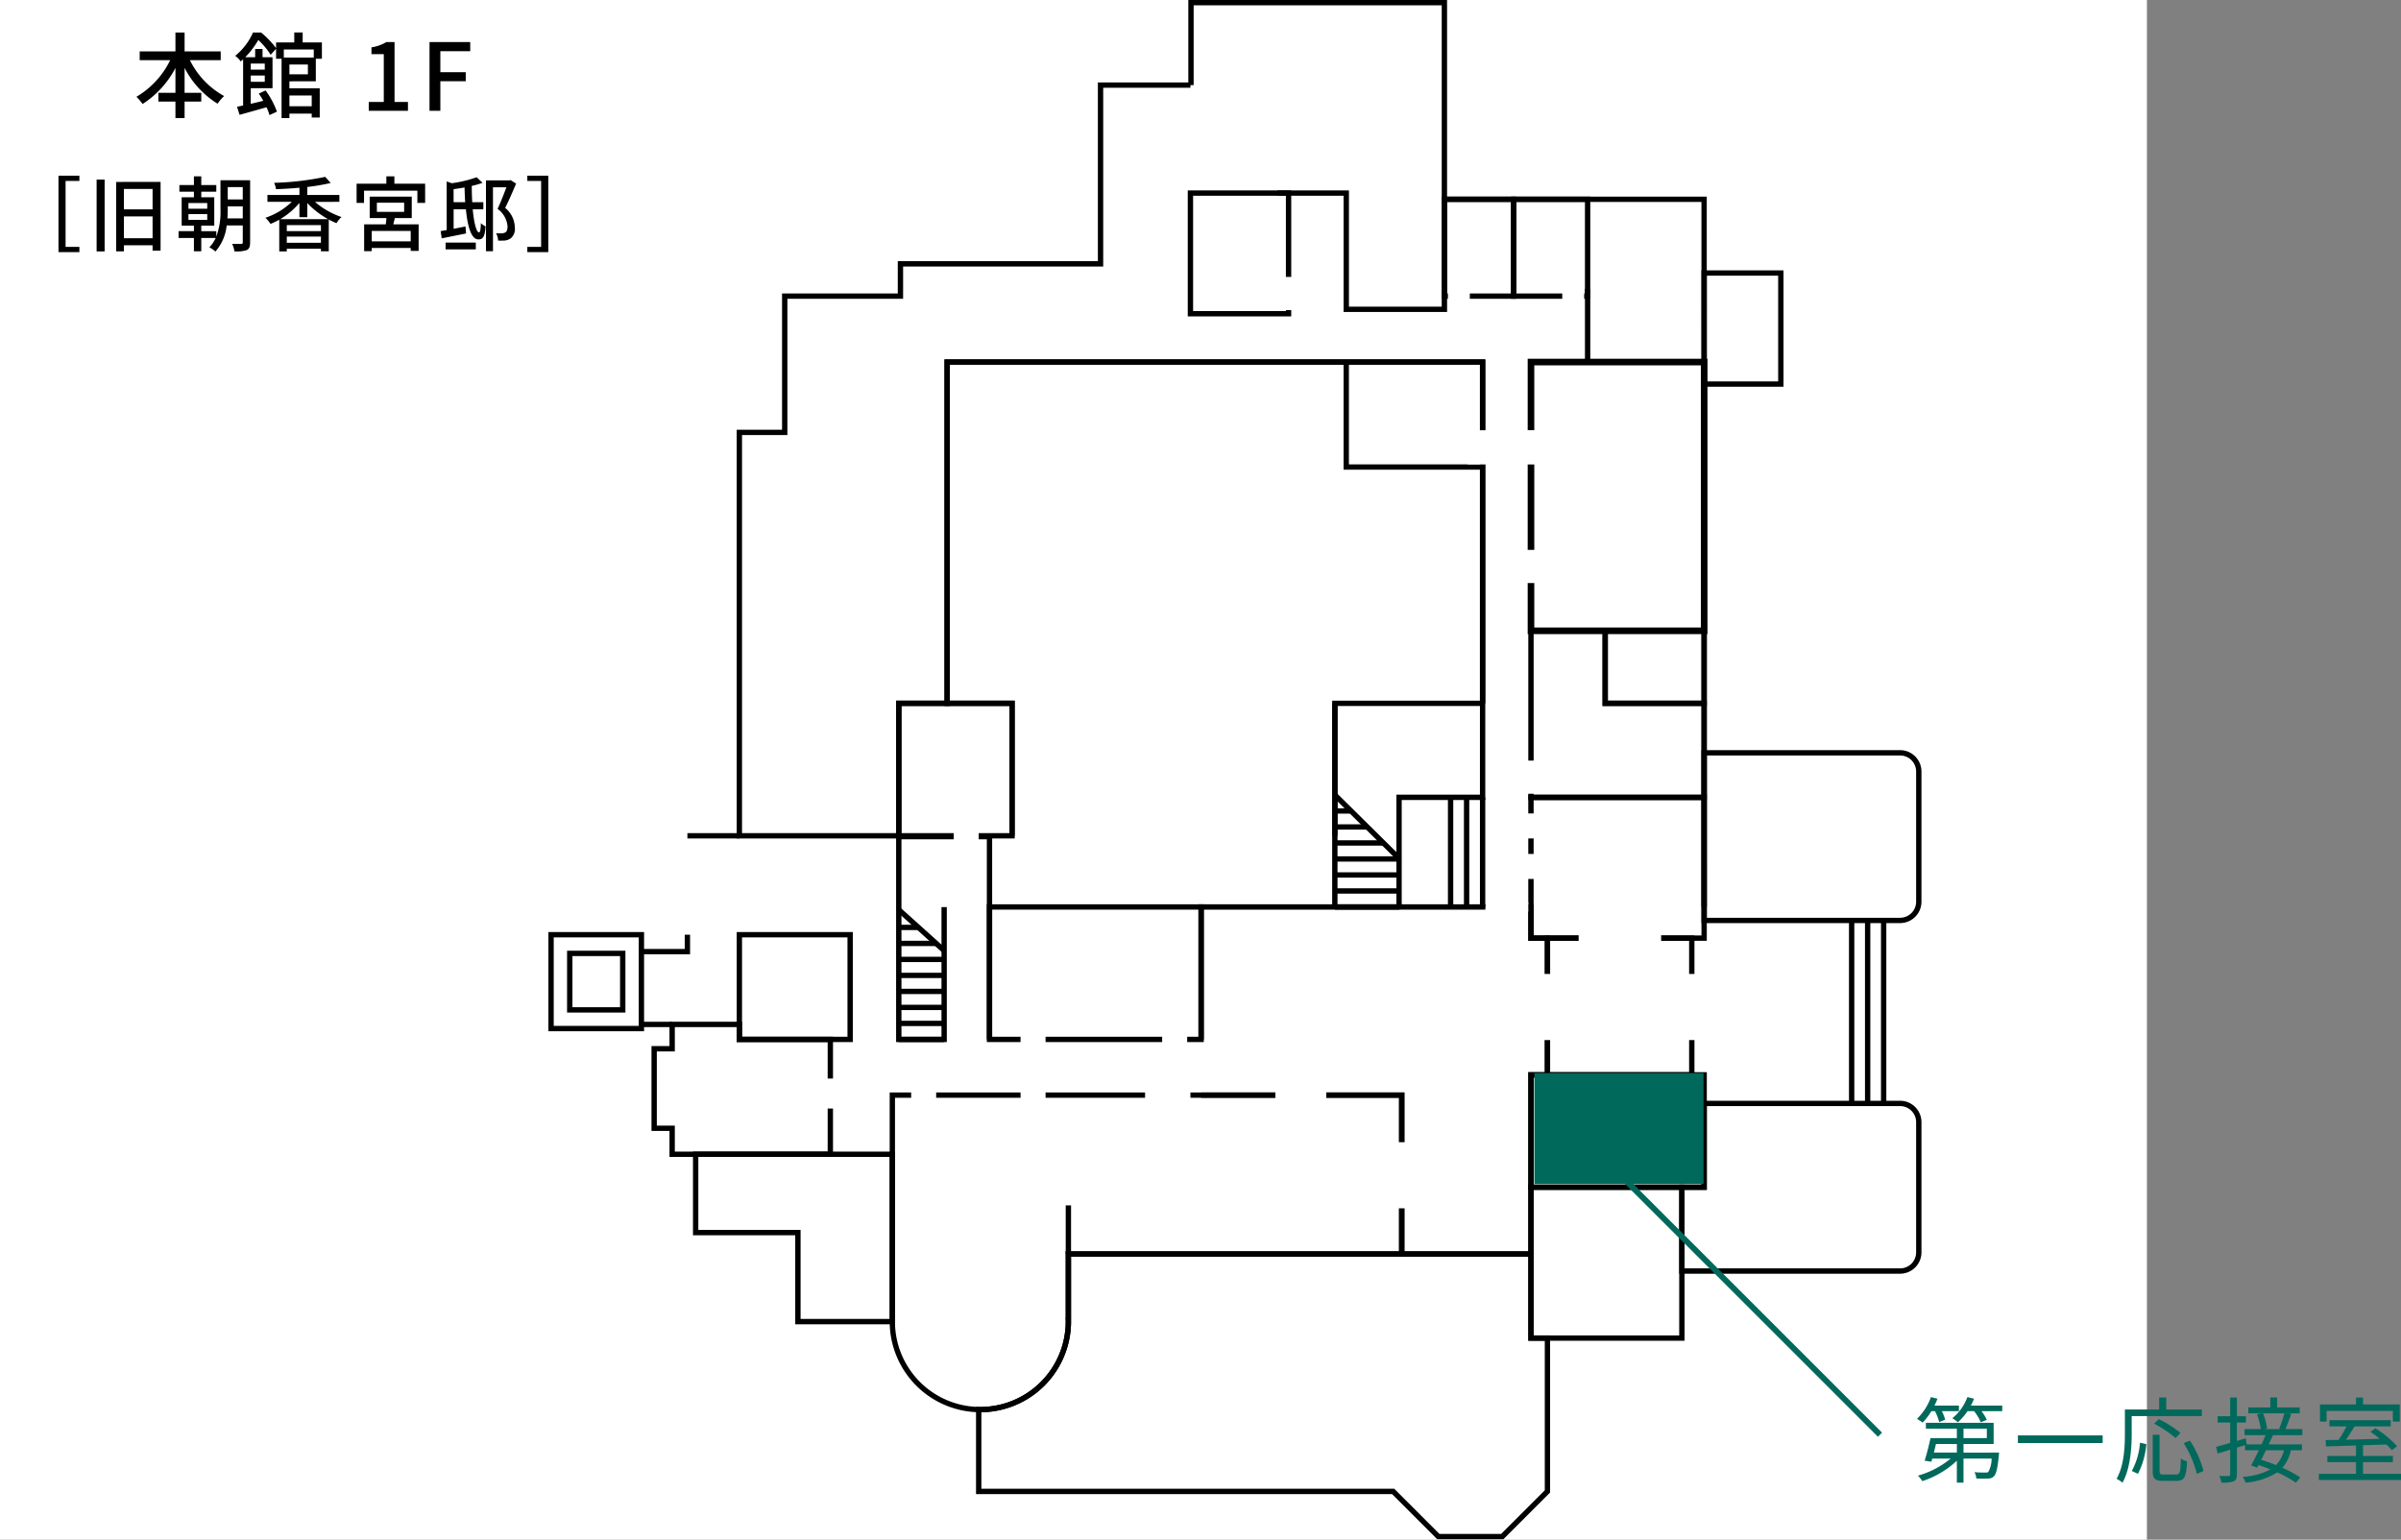 <?xml version="1.0" encoding="UTF-8"?> <svg xmlns="http://www.w3.org/2000/svg" xmlns:xlink="http://www.w3.org/1999/xlink" width="411.552" height="264" viewBox="0 0 411.552 264"><rect x="0" y="0" width="411.552" height="264" fill="#808080" stroke="none"/><defs><clipPath id="clip-path"><rect id="長方形_25450" data-name="長方形 25450" width="235.355" height="263.925" fill="none"></rect></clipPath></defs><g id="グループ_51725" data-name="グループ 51725" transform="translate(-637 -549)"><g id="グループ_51724" data-name="グループ 51724"><g id="map_1f" transform="translate(637 549)"><g id="グループ_51724-2" data-name="グループ 51724" transform="translate(-637 -549)"><rect id="長方形_25495" data-name="長方形 25495" width="368" height="264" transform="translate(637 549)" fill="#fff"></rect><path id="パス_46888" data-name="パス 46888" d="M-14.168-8.688v-1.5H-20.36v-3.232h-1.568v3.232h-6.128v1.5h5.232A14.858,14.858,0,0,1-28.616-2.4,8.591,8.591,0,0,1-27.56-1.168a16.254,16.254,0,0,0,5.632-6.176v4.256h-2.928v1.5h2.928V1.248h1.568V-1.584H-17.5v-1.5H-20.36V-7.36A15.53,15.53,0,0,0-14.7-1.216a6.752,6.752,0,0,1,1.12-1.312,14.216,14.216,0,0,1-5.872-6.16Zm15.6,6.064v1.84H-2.392v-1.84Zm.352-7.888v1.376H-3.352v-1.376ZM.776-6.256H-2.392v-1.68H.776ZM-6.616-8.1v1.04h-2.4V-8.1Zm-2.4,3.12V-6.048h2.4v1.072Zm11.152-.08V-8.928h1.04v-2.8H-.12V-13.44H-1.56v1.712H-4.68v.976a15.875,15.875,0,0,0-2.56-2.672H-8.632a10.666,10.666,0,0,1-3.056,4,3.594,3.594,0,0,1,.944.96c.144-.128.288-.24.416-.368v7.92c-.384.08-.72.16-1.04.224l.432,1.376C-9.608.32-7.928-.144-6.312-.608a8.378,8.378,0,0,1,.5,1.344l1.28-.592A14.433,14.433,0,0,0-6.472-3.488L-7.64-2.96c.256.384.528.8.768,1.248-.736.176-1.456.352-2.144.512V-3.872h3.728V-9.184H-7v-1.424H-8.264v1.424h-1.7a14.857,14.857,0,0,0,2.24-2.96A12.587,12.587,0,0,1-5.608-9.6l.928-1.04v1.712h.944V1.248h1.344V.48H1.432v.672H2.808V-3.856h-5.2v-1.2ZM11.208,0h6.72V-1.52h-2.3V-11.792H14.232a6.925,6.925,0,0,1-2.56.912v1.168h2.112V-1.52H11.208ZM21.624,0H23.48V-5.072h4.352V-6.624H23.48v-3.6H28.6v-1.568H21.624Zm-63.6,11.128v13.1h3.584v-.9h-2.366V12.024h2.366v-.9Zm6.538,12.978h1.372V11.8h-1.372Zm4.676-2.254V18.1h4.914v3.752Zm4.914-8.456v3.5h-4.914V13.4Zm-6.244-1.2v11.9h1.33V23.056h4.914v.924h1.372V12.192ZM-13.02,18.45c.042-.546.056-1.078.056-1.568v-.5h2.576V18.45Zm2.632-5.376V15.2h-2.576V13.074Zm-9.31,4.634h3.22V18.7H-19.7Zm0-1.9h3.22v.98H-19.7ZM-9.128,11.9H-14.21v4.984a12.061,12.061,0,0,1-.714,4.676v-.924H-17.5v-.952h2.226V14.824H-17.5v-.952h2.576V12.724H-17.5V11.24h-1.26v1.484h-2.492v1.148h2.492v.952h-2.1v4.858h2.1v.952h-2.632V21.8h2.632v2.282h1.26V21.8h2.478a5.782,5.782,0,0,1-1.092,1.6,5.081,5.081,0,0,1,1.036.728,8.009,8.009,0,0,0,1.932-4.48h2.758v2.912c0,.2-.084.266-.28.266s-.868.014-1.54-.014a4.534,4.534,0,0,1,.392,1.288,5.479,5.479,0,0,0,2.128-.224c.434-.238.56-.616.56-1.316Zm5.152,6.678a12.758,12.758,0,0,0,3.3-2.786v2.45H.672V15.818a14.824,14.824,0,0,0,3.57,2.758Zm1.134,4.046V21.558H3.01v1.064ZM3.01,20.634H-2.842V19.6H3.01Zm3.164-5.026V14.432H.672V13.06a36.07,36.07,0,0,0,4.018-.686l-.952-1.05a49.014,49.014,0,0,1-8.75,1.022,4.258,4.258,0,0,1,.322,1.092c1.288-.042,2.66-.126,4.018-.252v1.246H-6.16v1.176h4.172A11.971,11.971,0,0,1-6.5,18.338a6.065,6.065,0,0,1,.868,1.05,12.117,12.117,0,0,0,1.5-.714v5.432h1.288v-.462H3.01v.448H4.354v-5.46a9.521,9.521,0,0,0,1.33.63,4.391,4.391,0,0,1,.854-1.05,13.619,13.619,0,0,1-4.55-2.6ZM18.4,22.384H11.718V20.592H18.4Zm-5.8-6.622h4.676V17.33H12.6Zm5.978,2.632V14.712h-7.21v3.682h2.87c-.028.35-.07.728-.112,1.078h-3.71v4.592h1.3v-.546H18.4v.5h1.358v-4.55h-4.34c.084-.336.168-.714.266-1.078ZM15.6,12.5V11.24H14.224V12.5h-5.1v3.29H10.4v-2.1h9.142v2.1h1.33V12.5Zm8.778,11.256h5.18V22.594h-5.18Zm1.372-8.092V13.438c.616-.084,1.246-.182,1.876-.294.028.9.056,1.75.112,2.52Zm5.1,1.218V15.664h-1.9c-.056-.826-.084-1.75-.084-2.786a16.373,16.373,0,0,0,1.848-.532l-1.008-.952a21.523,21.523,0,0,1-4.27,1.022l-.868-.308v8.344c-.378.056-.728.126-1.036.168l.182,1.246c1.19-.238,2.73-.546,4.172-.84l-.1-1.2c-.686.14-1.372.28-2.03.406V16.882h2.1c.336,3.332,1.022,5.166,2.142,5.166.756,0,1.106-.406,1.232-2.24a2.444,2.444,0,0,1-.8-.56c-.042,1.19-.126,1.6-.336,1.6-.364,0-.826-1.344-1.064-3.962Zm4.676-5-.2.042H31.3V24.078h1.2V13.116h2.3c-.406,1.092-.98,2.576-1.512,3.7a4.086,4.086,0,0,1,1.708,3c0,.5-.1.868-.378,1.036a1.306,1.306,0,0,1-.588.154,4.909,4.909,0,0,1-.994-.028,3.111,3.111,0,0,1,.35,1.274,11.111,11.111,0,0,0,1.19-.014,2.34,2.34,0,0,0,.938-.35,2.089,2.089,0,0,0,.728-1.918,4.374,4.374,0,0,0-1.652-3.318c.616-1.232,1.316-2.842,1.876-4.172Zm6.454-.756v13.1H38.388v-.9h2.366V12.024H38.388v-.9Z" transform="translate(689 568)"></path><g id="グループ_51735" data-name="グループ 51735" transform="translate(731 549)"><path id="パス_46701" data-name="パス 46701" d="M109.689,0V14.592h.914V.914h42.522V34.167h.914V0Z"></path><path id="パス_46702" data-name="パス 46702" d="M198.564,155.51h-.914l-.007-120.886h-43.6V53.492H136.3V33.563H124.958v-.914h12.262V52.578h15.9V33.71h45.433Z"></path><path id="パス_46703" data-name="パス 46703" d="M146.266,155.51h-.914V136.254h14.323V62.539H68.808v58.516H60.517v22.71H32.277V73.685h7.773V50.317H59.886V44.78h34.3V14.135H110.05v.914H95.1V45.695H60.8v5.536H40.965V74.6H33.191v68.25H59.6V120.14h8.29V61.624h92.7v75.544H146.266Z"></path><path id="パス_46704" data-name="パス 46704" d="M211.708,66.308H197.649V46.359h14.059Zm-13.145-.915h12.231V47.273H198.563Z"></path><path id="パス_46705" data-name="パス 46705" d="M52.179,178.676h-19.9V159.811h19.9Zm-18.988-.914H51.265V160.726H33.191Z"></path><path id="パス_46706" data-name="パス 46706" d="M.914,160.726H15.487V175.9H.914ZM0,176.819H16.4V159.811H0Z"></path><path id="パス_46707" data-name="パス 46707" d="M13.2,173.614H3.2v-10.6H13.2ZM4.119,172.7h8.163V163.93H4.119Z"></path><path id="パス_46708" data-name="パス 46708" d="M48.784,198.369H20.756v-4.452H17.671V179.363h3.085v-4.17H33.192v2.568H48.784Zm-27.114-.914h26.2V178.676H32.278v-2.568H21.671v4.17H18.585V193H21.67Z"></path><path id="パス_46709" data-name="パス 46709" d="M198.562,204.024h-30.6V183.839h30.6Zm-29.683-.915h28.769V184.753H168.879Z"></path><path id="パス_46710" data-name="パス 46710" d="M194.746,229.89H167.965V203.11h26.781Zm-25.867-.915h24.953V204.024H168.879Z"></path><path id="パス_46711" data-name="パス 46711" d="M59.411,227.063h-17.1V211.8H24.784V197.455H59.41Zm-16.184-.914H58.5V198.371H25.7v12.513H43.227Z"></path><path id="パス_46712" data-name="パス 46712" d="M198.563,121.055H180.688V107.7h17.875ZM181.6,120.14h16.047V108.616H181.6Z"></path><path id="パス_46713" data-name="パス 46713" d="M135.26,155.51h-.914V120.14h25.785v.915H135.26Z"></path><rect id="長方形_25402" data-name="長方形 25402" width="0.914" height="22.71" transform="translate(134.346 120.597)"></rect><path id="パス_46714" data-name="パス 46714" d="M79.928,143.307h-.914V121.054H67.893V61.624h92.695V120.6h-.914V62.538H68.807v57.6H79.928Z"></path><g id="グループ_51734" data-name="グループ 51734"><g id="グループ_51733" data-name="グループ 51733" clip-path="url(#clip-path)"><path id="パス_46715" data-name="パス 46715" d="M231.693,158.275H197.647V128.622h34.046a3.666,3.666,0,0,1,3.662,3.662v22.329a3.666,3.666,0,0,1-3.662,3.662m-33.132-.914h33.132a2.751,2.751,0,0,0,2.748-2.748V132.284a2.751,2.751,0,0,0-2.748-2.748H198.561Z"></path><path id="パス_46716" data-name="パス 46716" d="M231.693,218.393h-37.86V203.109h3.813v-14.37h34.047a3.666,3.666,0,0,1,3.662,3.662V214.73a3.667,3.667,0,0,1-3.662,3.663m-36.946-.914h36.946a2.752,2.752,0,0,0,2.748-2.749V192.4a2.751,2.751,0,0,0-2.748-2.748H198.561v14.371h-3.814Z"></path><path id="パス_46717" data-name="パス 46717" d="M163.689,263.925H152.356l-7.745-7.745H73.3V241.218l.462.005c.056,0,.111,0,.166.008l.112.006a14.647,14.647,0,0,0,14.63-14.631l-.023-.692h.024V214.559h80.206v14.417H171.7v26.936Zm-10.954-.914H163.31l7.479-7.478V229.89h-2.824V215.474H89.587l0,11.354A15.562,15.562,0,0,1,74.217,242.15v13.115h70.772Z"></path><path id="パス_46718" data-name="パス 46718" d="M68.292,178.677H59.6V142.991H76.065V178.22h-.914V143.906H60.518v33.857h6.86V155.529h.914Z"></path><path id="パス_46719" data-name="パス 46719" d="M196.444,184.754H170.791V160.4h25.653Zm-24.739-.915h23.824V161.311H171.705Z"></path><rect id="長方形_25403" data-name="長方形 25403" width="8.907" height="0.914" transform="translate(23.827 142.851)"></rect><path id="パス_46720" data-name="パス 46720" d="M24.283,163.623H15.944v-.914h7.425v-2.441h.914Z"></path><rect id="長方形_25404" data-name="長方形 25404" width="5.269" height="0.914" transform="translate(15.944 175.194)"></rect><path id="パス_46721" data-name="パス 46721" d="M112.341,178.676H75.149V155.053h37.192Zm-36.278-.914h35.363V155.967H76.063Z"></path><path id="パス_46722" data-name="パス 46722" d="M79.929,143.765H59.6V120.141H79.929Zm-19.412-.915h18.5v-21.8h-18.5Z"></path><path id="パス_46723" data-name="パス 46723" d="M74.041,242.151A15.563,15.563,0,0,1,58.5,226.606c0-.034,0-.067,0-.1l0-.135V187.315h88.229v28.158H89.587l0,11.354a15.564,15.564,0,0,1-15.544,15.324M59.41,225.913h.01l0,.468-.013.225a14.631,14.631,0,0,0,29.262,0l-.023-.693h.023V214.559h57.137V188.23H59.41Z"></path><path id="パス_46724" data-name="パス 46724" d="M165.913,51.231H153.124V33.71h12.789Zm-11.874-.915H165V34.623h-10.96Z"></path><path id="パス_46725" data-name="パス 46725" d="M168.88,215.473H145.811V188.229H111.882v-.914h34.843v27.244h21.241v-30.72h2.824V161.311h-2.826v-5.344H112.34v22.251h-.915V155.052h57.453V160.4H171.7v24.356H168.88Z"></path><rect id="長方形_25405" data-name="長方形 25405" width="0.914" height="8.34" transform="translate(88.673 206.676)"></rect><path id="パス_46726" data-name="パス 46726" d="M198.56,161.311h-30.6V136.278h30.6Zm-29.683-.914h28.769V137.192H168.877Z"></path><path id="パス_46727" data-name="パス 46727" d="M178.587,51.231H165V33.71h13.588Zm-12.674-.915h11.759V34.623H165.913Z"></path><path id="パス_46728" data-name="パス 46728" d="M198.562,137.168h-30.6V107.7H181.6V120.14h16.961Zm-29.682-.914h28.768v-15.2H180.687V108.617H168.88Z"></path><rect id="長方形_25406" data-name="長方形 25406" width="1.131" height="14.757" transform="translate(167.858 79.526)"></rect><path id="パス_46729" data-name="パス 46729" d="M167.858,61.516V73.842h1.131V62.647H197.54v44.947H168.989V99.967h-1.131v8.758h30.813V61.516Z"></path><path id="パス_46730" data-name="パス 46730" d="M127.328,54.249H109.594v-21.6h17.734Zm-16.82-.915h15.906V33.563H110.508Z"></path><rect id="長方形_25407" data-name="長方形 25407" width="0.914" height="12.552" transform="translate(177.673 49.529)"></rect><path id="パス_46731" data-name="パス 46731" d="M160.132,80.537H136.3V62.082h.915V79.623h22.913Z"></path><rect id="長方形_25408" data-name="長方形 25408" width="35.004" height="11.337" transform="translate(166.161 166.994)" fill="#fff"></rect><rect id="長方形_25409" data-name="長方形 25409" width="10.831" height="11.337" transform="translate(141.475 195.843)" fill="#fff"></rect><rect id="長方形_25410" data-name="長方形 25410" width="8.728" height="11.337" transform="translate(124.607 182.594)" fill="#fff"></rect><rect id="長方形_25411" data-name="長方形 25411" width="7.774" height="11.337" transform="translate(102.274 182.594)" fill="#fff"></rect><rect id="長方形_25412" data-name="長方形 25412" width="4.287" height="5.142" transform="translate(80.932 185.844)" fill="#fff"></rect><rect id="長方形_25413" data-name="長方形 25413" width="4.287" height="5.142" transform="translate(62.18 185.844)" fill="#fff"></rect><rect id="長方形_25414" data-name="長方形 25414" width="4.287" height="5.142" transform="translate(46.183 184.93)" fill="#fff"></rect><rect id="長方形_25415" data-name="長方形 25415" width="4.287" height="5.142" transform="translate(69.473 141.131)" fill="#fff"></rect><rect id="長方形_25416" data-name="長方形 25416" width="3.757" height="4.355" transform="translate(154.186 48.114)" fill="#fff"></rect><rect id="長方形_25417" data-name="長方形 25417" width="3.757" height="4.797" transform="translate(173.782 48.238)" fill="#fff"></rect><rect id="長方形_25418" data-name="長方形 25418" width="4.287" height="5.142" transform="translate(80.932 176.135)" fill="#fff"></rect><rect id="長方形_25419" data-name="長方形 25419" width="5.142" height="4.287" transform="translate(165.852 146.42)" fill="#fff"></rect><rect id="長方形_25420" data-name="長方形 25420" width="5.142" height="4.287" transform="translate(165.852 139.474)" fill="#fff"></rect><rect id="長方形_25421" data-name="長方形 25421" width="12.814" height="5.862" transform="translate(157.56 73.771)" fill="#fff"></rect><rect id="長方形_25422" data-name="長方形 25422" width="5.142" height="5.684" transform="translate(124.957 47.485)" fill="#fff"></rect><rect id="長方形_25423" data-name="長方形 25423" width="4.287" height="5.142" transform="translate(105.205 176.135)" fill="#fff"></rect><rect id="長方形_25424" data-name="長方形 25424" width="14.14" height="6.971" transform="translate(176.593 157.369)" fill="#fff"></rect><rect id="長方形_25425" data-name="長方形 25425" width="7.352" height="1.555" transform="translate(160.609 154.714)" fill="#fff"></rect><rect id="長方形_25426" data-name="長方形 25426" width="5.142" height="5.684" transform="translate(165.852 130.413)" fill="#fff"></rect><rect id="長方形_25427" data-name="長方形 25427" width="0.914" height="31.378" transform="translate(228.418 157.818)"></rect><rect id="長方形_25428" data-name="長方形 25428" width="0.914" height="31.378" transform="translate(225.675 157.818)"></rect><rect id="長方形_25429" data-name="長方形 25429" width="0.914" height="31.378" transform="translate(222.932 157.818)"></rect><rect id="長方形_25430" data-name="長方形 25430" width="0.914" height="18.794" transform="translate(159.675 136.735)"></rect><rect id="長方形_25431" data-name="長方形 25431" width="0.914" height="18.794" transform="translate(156.931 136.735)"></rect><rect id="長方形_25432" data-name="長方形 25432" width="0.914" height="18.794" transform="translate(154.188 136.735)"></rect><rect id="長方形_25433" data-name="長方形 25433" width="11.096" height="0.914" transform="translate(134.803 155.053)"></rect><rect id="長方形_25434" data-name="長方形 25434" width="11.096" height="0.914" transform="translate(134.803 152.31)"></rect><rect id="長方形_25435" data-name="長方形 25435" width="11.096" height="0.914" transform="translate(134.803 149.566)"></rect><rect id="長方形_25436" data-name="長方形 25436" width="11.096" height="0.914" transform="translate(134.803 146.822)"></rect><rect id="長方形_25437" data-name="長方形 25437" width="8.322" height="0.914" transform="translate(134.803 144.079)"></rect><rect id="長方形_25438" data-name="長方形 25438" width="5.548" height="0.914" transform="translate(134.803 141.336)"></rect><rect id="長方形_25439" data-name="長方形 25439" width="2.909" height="0.914" transform="translate(134.803 138.593)"></rect><rect id="長方形_25440" data-name="長方形 25440" width="0.914" height="15.605" transform="translate(134.481 136.631) rotate(-45.319)"></rect><rect id="長方形_25441" data-name="長方形 25441" width="7.774" height="0.914" transform="translate(60.061 177.763)"></rect><rect id="長方形_25442" data-name="長方形 25442" width="7.774" height="0.914" transform="translate(60.061 175.02)"></rect><rect id="長方形_25443" data-name="長方形 25443" width="7.774" height="0.914" transform="translate(60.061 172.276)"></rect><rect id="長方形_25444" data-name="長方形 25444" width="7.774" height="0.914" transform="translate(60.061 169.532)"></rect><rect id="長方形_25445" data-name="長方形 25445" width="7.774" height="0.914" transform="translate(60.061 166.789)"></rect><rect id="長方形_25446" data-name="長方形 25446" width="7.774" height="0.914" transform="translate(60.061 164.046)"></rect><rect id="長方形_25447" data-name="長方形 25447" width="6.407" height="0.914" transform="translate(60.062 161.303)"></rect><rect id="長方形_25448" data-name="長方形 25448" width="3.478" height="0.914" transform="translate(60.061 158.56)"></rect><rect id="長方形_25449" data-name="長方形 25449" width="0.915" height="10.459" transform="matrix(0.669, -0.743, 0.743, 0.669, 59.755, 156.333)"></rect></g></g></g></g></g><g id="グループ_51723" data-name="グループ 51723" transform="translate(-6 -15)"><path id="パス_46889" data-name="パス 46889" d="M3.68-11.04A10.038,10.038,0,0,1,4.4-9.168l1.024-.416a8,8,0,0,0-.576-1.456H7.776V-12H3.584A10.769,10.769,0,0,0,4.1-13.168l-1.12-.288a9.865,9.865,0,0,1-2.4,3.744,7.931,7.931,0,0,1,.976.64,11.752,11.752,0,0,0,1.5-1.968ZM7.424-5.408v1.472H3.488c.112-.48.24-.976.352-1.472ZM8.56-8.032h4v1.616h-4Zm0,4.1V-5.408h5.168V-9.04H2.112v1.008H7.424v1.616H2.9C2.64-5.168,2.224-3.568,1.9-2.544l1.152.176c.048-.16.1-.352.16-.544H6.368A15.44,15.44,0,0,1,.752.016,5.267,5.267,0,0,1,1.5.96a15.77,15.77,0,0,0,5.92-3.5v3.76H8.56V-2.912h4.816a4.694,4.694,0,0,1-.56,2.288c-.128.112-.288.112-.56.112-.288,0-1.04,0-1.824-.064a2.385,2.385,0,0,1,.32,1.088c.832.032,1.6.032,2.016,0A1.338,1.338,0,0,0,13.776.128c.4-.4.624-1.376.848-3.584.016-.176.032-.48.032-.48ZM9.824-12a11.018,11.018,0,0,0,.544-1.168l-1.136-.288A8.465,8.465,0,0,1,6.64-9.824a6.107,6.107,0,0,1,.96.688,10.234,10.234,0,0,0,1.648-1.9h1.136a8.257,8.257,0,0,1,1.136,1.9l1.04-.416a7.954,7.954,0,0,0-.912-1.488H15.2V-12Zm8.064,5.12v1.3H32.416v-1.3Zm31.52-3.312v-1.136h-6.1v-2.048H42.1v2.048H36.224V-7.2c0,2.272-.128,5.472-1.424,7.76a4.43,4.43,0,0,1,1.008.672c1.36-2.416,1.584-6,1.584-8.432v-2.992ZM45.76-7.312a19.535,19.535,0,0,0-3.712-2.352l-.816.768a19.812,19.812,0,0,1,3.68,2.464ZM38.464-.3A13.416,13.416,0,0,0,39.9-5.392l-1.088-.24A12.024,12.024,0,0,1,37.408-.784ZM42.9-.176c-.608,0-.736-.1-.736-.64V-6.992H40.992V-.816c0,1.328.368,1.728,1.76,1.728h2.336c1.36,0,1.664-.7,1.792-3.344a3.8,3.8,0,0,1-1.072-.48c-.048,2.336-.144,2.736-.8,2.736ZM46.3-5.552A18.094,18.094,0,0,1,48.56-.288l1.136-.5a17.238,17.238,0,0,0-2.336-5.2Zm17.264-5.12a22.235,22.235,0,0,1-.9,2.64l.368.064H60.16l.432-.112a10.452,10.452,0,0,0-.688-2.592Zm-.08,6.336a5.35,5.35,0,0,1-1.36,2.544c-.864-.352-1.728-.656-2.544-.9.272-.512.544-1.072.816-1.648ZM66.64-6.928v-1.04h-2.9c.32-.7.688-1.728,1.008-2.624l-.576-.08h2.016V-11.68H62.32v-1.712H61.152v1.712H57.376v1.008h2.272l-.768.16a12.877,12.877,0,0,1,.64,2.544H56.736v1.04h3.6c-.208.5-.432,1.04-.688,1.584H57.1l-.144-1.04-1.536.448V-9.088h1.552v-1.088H55.424v-3.2H54.272v3.2H52.128v1.088h2.144V-5.6c-.912.272-1.76.512-2.416.672l.272,1.152,2.144-.656V-.224c0,.24-.064.3-.272.3C53.792.1,53.136.1,52.416.064A4.846,4.846,0,0,1,52.768,1.2,5.357,5.357,0,0,0,54.88.992c.4-.208.544-.544.544-1.216v-4.56l1.392-.432v.88h2.368c-.464.976-.944,1.9-1.328,2.608l1.04.368.24-.448c.656.224,1.344.48,2.032.752A11.458,11.458,0,0,1,56.416.224a3.178,3.178,0,0,1,.48.992,11.933,11.933,0,0,0,5.44-1.76,18.921,18.921,0,0,1,3.2,1.776L66.288.32a19.742,19.742,0,0,0-3.072-1.648,6.626,6.626,0,0,0,1.456-3.008h1.9V-5.344h-5.7c.256-.544.512-1.088.736-1.584Zm4.16-4.16H82.16v1.84h1.184v-2.944h-6.3v-1.184h-1.2v1.184H69.664v2.944H70.8ZM77.04-.3v-2h5.12V-3.36H77.04V-5.2c1.312-.032,2.672-.08,4-.128a10.357,10.357,0,0,1,.944.976l.9-.672A17.638,17.638,0,0,0,79.168-8.1L78.32-7.5c.512.352,1.072.768,1.6,1.2-2,.064-4.016.112-5.808.16.5-.7,1.024-1.536,1.472-2.288h6.208V-9.488H71.28v1.056h2.944a23.8,23.8,0,0,1-1.36,2.32c-.816.016-1.568.016-2.224.032L70.7-4.992c1.408-.048,3.2-.1,5.136-.16V-3.36H70.928V-2.3H75.84v2H69.472V.768h14.08V-.3Z" transform="translate(971 817)" fill="#00695b"></path><rect id="長方形_25263" data-name="長方形 25263" width="29" height="19" transform="translate(906 748)" fill="#00695b"></rect><path id="パス_46770" data-name="パス 46770" d="M920.5,765.253,965.247,810" fill="none" stroke="#00695b" stroke-width="1"></path></g></g></g></svg> 